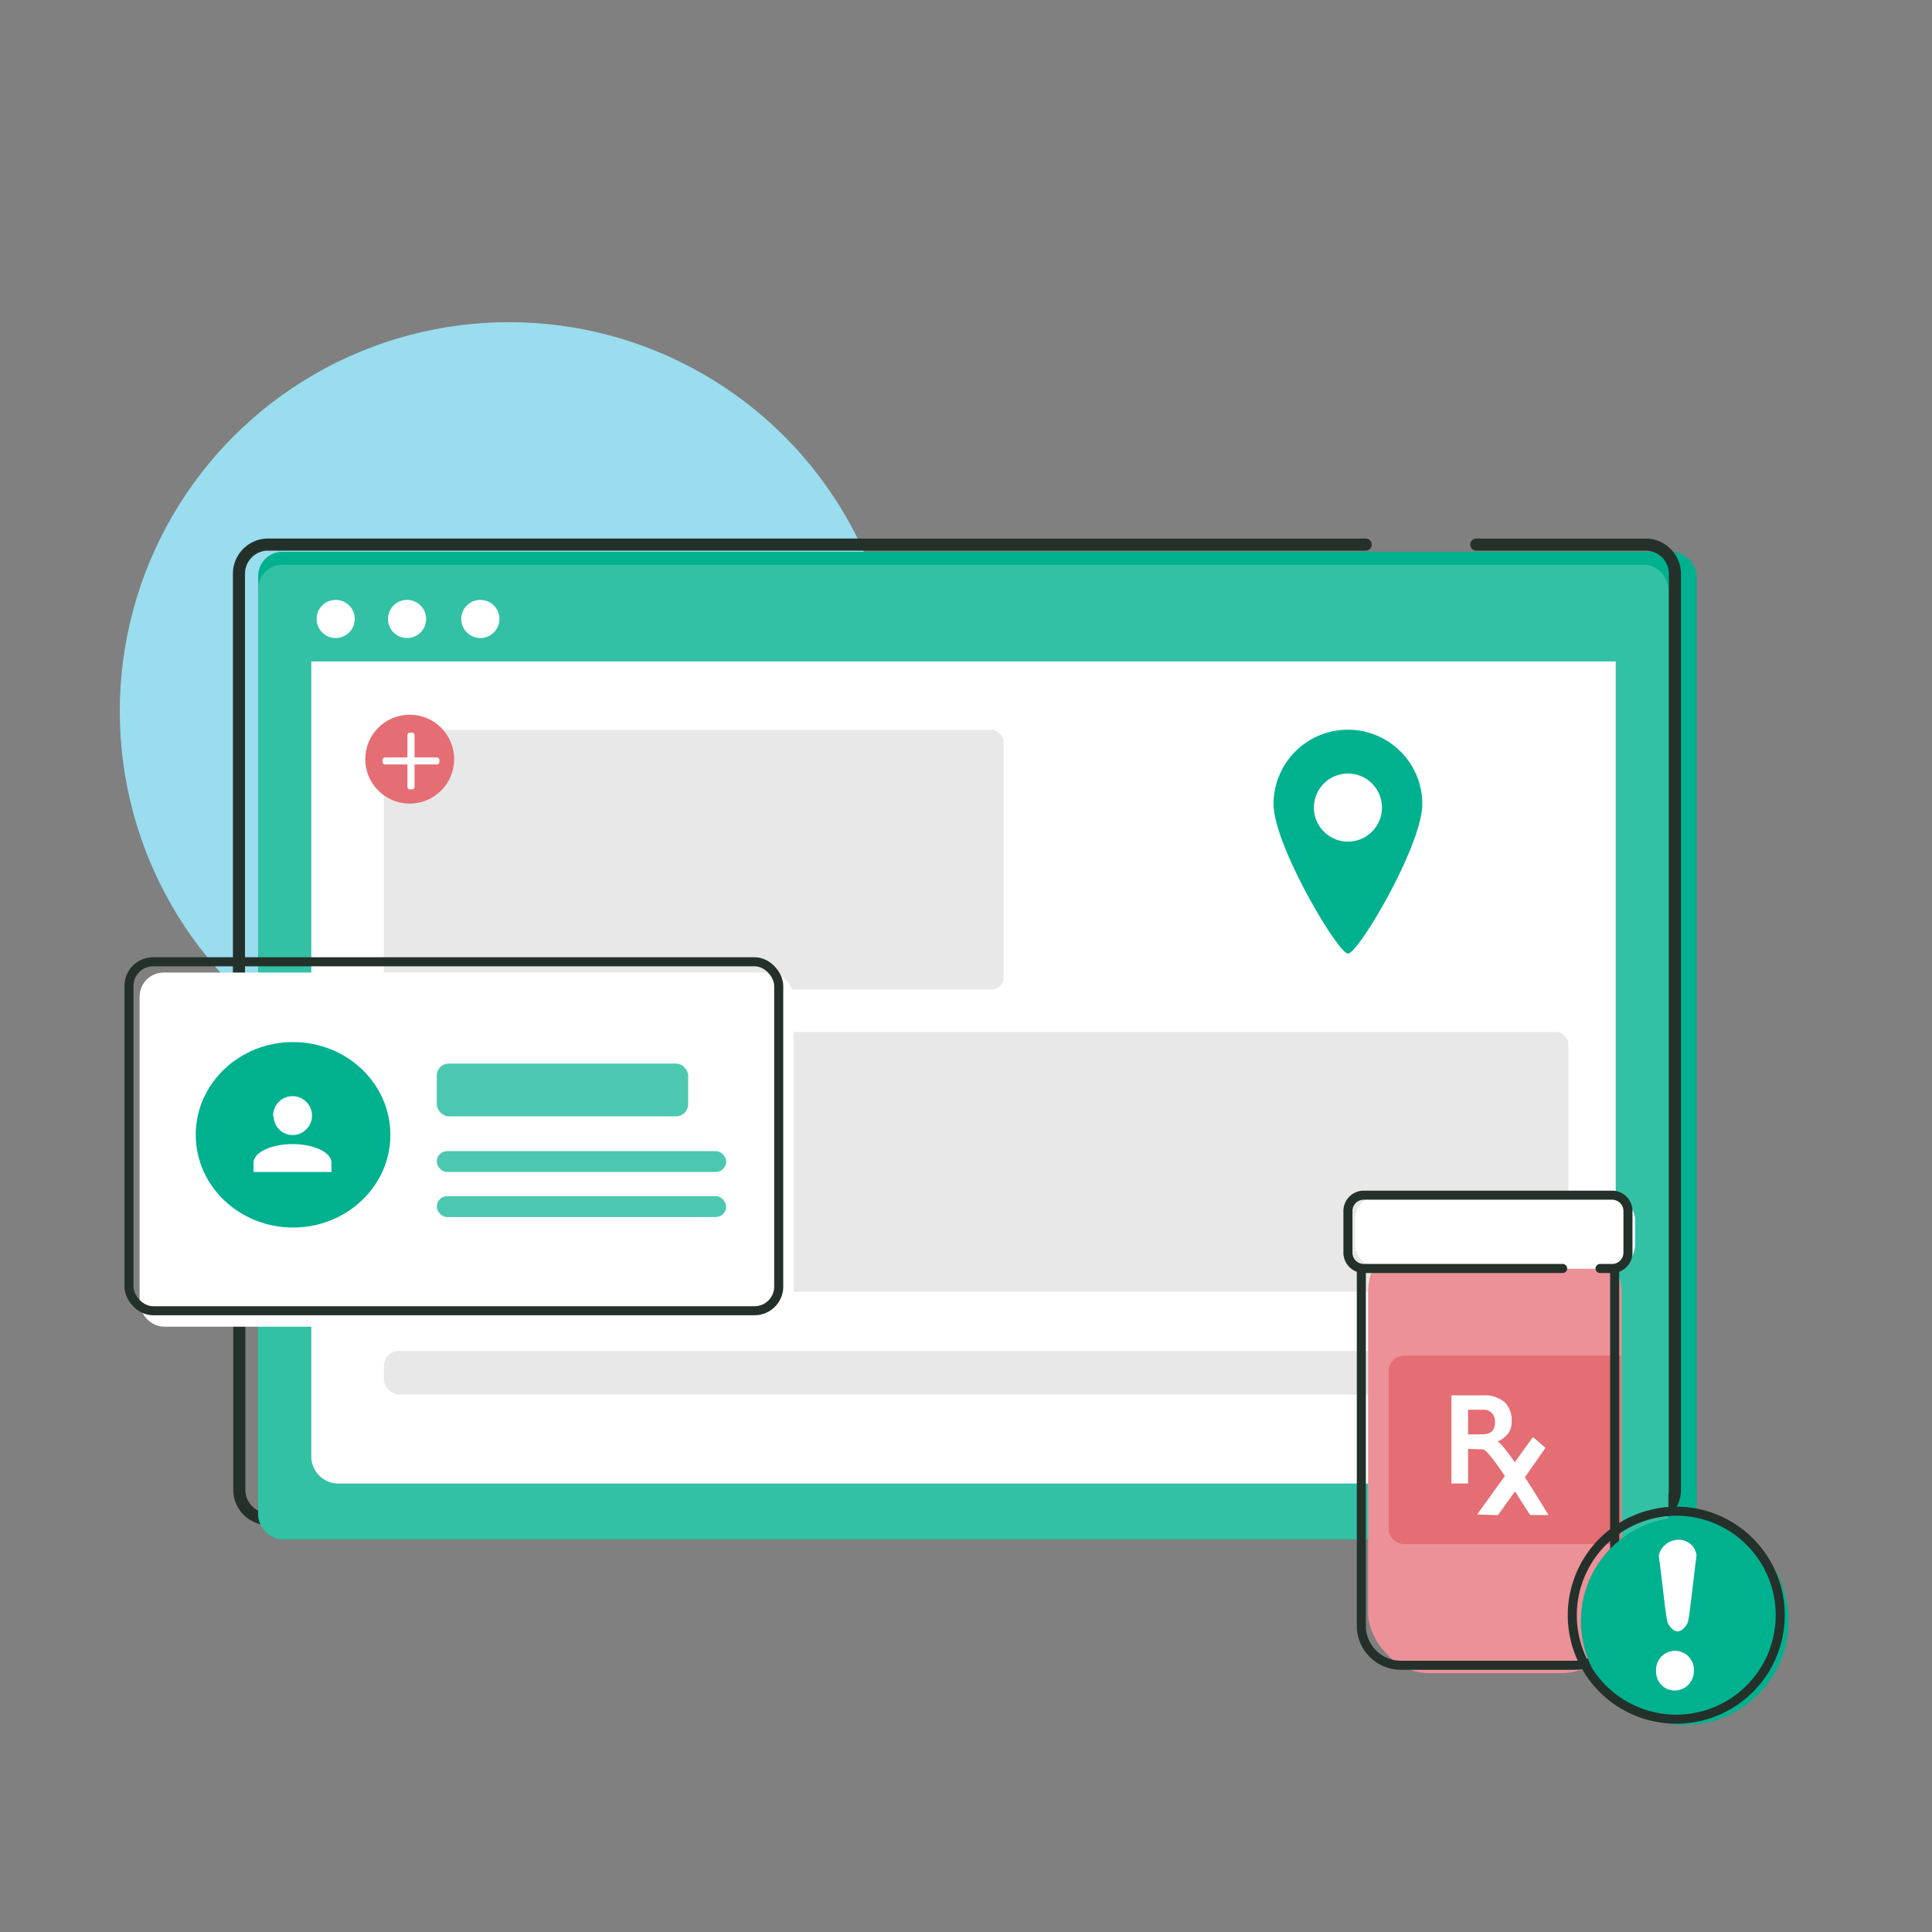 <?xml version="1.0" encoding="UTF-8"?> <svg xmlns="http://www.w3.org/2000/svg" viewBox="0 0 160 160"><rect x="0" y="0" width="160" height="160" fill="#808080" stroke="none"/><defs><style>.cls-1{fill:#9de;}.cls-14,.cls-2{fill:#00b18f;}.cls-10,.cls-12,.cls-13,.cls-3{fill:none;stroke:#24312b;stroke-miterlimit:10;}.cls-12,.cls-3{stroke-linecap:round;}.cls-13,.cls-14,.cls-3,.cls-5{fill-rule:evenodd;}.cls-4{fill:#33c1a5;}.cls-5,.cls-7{fill:#fff;}.cls-6{fill:#e7e8e7;}.cls-8{fill:#e56d74;}.cls-9{fill:#4cc8b1;}.cls-10,.cls-12,.cls-13{stroke-width:0.75px;}.cls-11{fill:#ec9197;}</style></defs><g id="Options_Icons" data-name="Options/Icons"><g id="custom_comploient_healthsite" data-name="custom/comploient healthsite"><g id="customizable_template" data-name="customizable template"><circle class="cls-1" cx="42.15" cy="58.91" r="32.23"></circle><rect class="cls-2" x="21.38" y="45.7" width="119.13" height="81.78" rx="2"></rect><path class="cls-3" d="M122.26,45.1h14a2.43,2.43,0,0,1,2.45,2.4v75.91a2.43,2.43,0,0,1-2.45,2.4h-114a2.43,2.43,0,0,1-2.44-2.4V101.77"></path><path class="cls-3" d="M19.79,96.21V47.5a2.41,2.41,0,0,1,2.4-2.4H113.1"></path><rect class="cls-4" x="21.38" y="46.77" width="116.79" height="80.71" rx="2"></rect><path class="cls-5" d="M131.58,122.86H28a2.25,2.25,0,0,1-2.22-2.27V54.78H133.81v65.81A2.25,2.25,0,0,1,131.58,122.86Z"></path><rect class="cls-6" x="31.79" y="60.44" width="51.33" height="21.51" rx="1"></rect><rect class="cls-6" x="31.79" y="85.46" width="98.1" height="21.51" rx="1"></rect><rect class="cls-6" x="31.79" y="111.88" width="98.1" height="3.61" rx="1.26"></rect><circle class="cls-7" cx="27.8" cy="51.26" r="1.58"></circle><circle class="cls-7" cx="33.71" cy="51.26" r="1.58"></circle><circle class="cls-7" cx="39.78" cy="51.26" r="1.58"></circle><circle id="Ellipse_226" data-name="Ellipse 226" class="cls-8" cx="33.93" cy="62.87" r="3.68"></circle><g id="_" data-name=" "><path id="Union_1" data-name="Union 1" class="cls-7" d="M33.74,65.16V63.31H31.9a.21.21,0,0,1-.22-.21v-.16a.21.21,0,0,1,.22-.21h1.84V60.88a.21.21,0,0,1,.22-.21h.16a.21.21,0,0,1,.21.21v1.85h1.85a.21.21,0,0,1,.21.21v.16a.21.21,0,0,1-.21.21H34.33v1.85a.21.21,0,0,1-.21.21H34A.21.21,0,0,1,33.74,65.16Z"></path></g><rect class="cls-7" x="11.56" y="80.54" width="54.16" height="29.33" rx="2"></rect><rect class="cls-9" x="36.17" y="88.08" width="20.82" height="4.37" rx="1"></rect><rect class="cls-9" x="36.17" y="95.33" width="23.97" height="1.73" rx="0.87"></rect><rect class="cls-9" x="36.17" y="99.06" width="23.97" height="1.73" rx="0.87"></rect><rect class="cls-10" x="10.68" y="79.65" width="53.81" height="28.9" rx="2"></rect><g id="Symbol_216_11" data-name="Symbol 216 11"><ellipse id="Ellipse_234" data-name="Ellipse 234" class="cls-2" cx="24.27" cy="93.98" rx="8.06" ry="7.68"></ellipse><path id="Union_44" data-name="Union 44" class="cls-7" d="M21,97.06v-.77c0-.85,1.45-1.54,3.23-1.54s3.22.69,3.22,1.54v.77Zm1.62-4.61A1.61,1.61,0,1,1,24.27,94,1.58,1.58,0,0,1,22.66,92.45Z"></path></g><rect class="cls-11" x="113.3" y="102.01" width="20.99" height="36.55" rx="5"></rect><rect class="cls-7" x="112.22" y="99" width="23.19" height="6.07" rx="2"></rect><path class="cls-8" d="M115,113.57v13a1.31,1.31,0,0,0,1.3,1.31h17.94V112.26H116.33A1.3,1.3,0,0,0,115,113.57Z"></path><path class="cls-10" d="M133.72,105.05v29.6a3.27,3.27,0,0,1-3.26,3.26H116a3.27,3.27,0,0,1-3.26-3.26v-29.6"></path><path class="cls-12" d="M129.41,105.05H112.94a1.31,1.31,0,0,1-1.31-1.31v-3.46a1.31,1.31,0,0,1,1.31-1.3h20.57a1.31,1.31,0,0,1,1.31,1.3v3.46a1.31,1.31,0,0,1-1.31,1.31h-1"></path><path class="cls-7" d="M121.58,120v2.86H120.2v-7.3h2.65a2.51,2.51,0,0,1,1.74.55,2.06,2.06,0,0,1,.6,1.59,1.63,1.63,0,0,1-.28,1,2,2,0,0,1-.91.68c.73.23,4.24,6.09,4.24,6.09h-1.5c-.19-.16-3.31-5.42-3.94-5.44Zm0-1.21h1.14c.73,0,1.09-.32,1.09-1a1.06,1.06,0,0,0-.27-.78,1,1,0,0,0-.77-.26h-1.19Z"></path><polyline class="cls-7" points="125.61 123.31 124.05 125.48 122.33 125.42 126.95 119.01 127.99 119.9"></polyline><circle class="cls-2" cx="139.52" cy="134.25" r="8.6"></circle><path class="cls-13" d="M147.43,133.76a8.61,8.61,0,1,1-10.69-8.35,8.49,8.49,0,0,1,2.09-.26A8.61,8.61,0,0,1,147.43,133.76Z"></path><path class="cls-7" d="M138.94,135.1c.48,0,.87-.7.87-.87.17-.88.35-2.79.69-5.4a1.46,1.46,0,0,0-1.55-1.31,1.68,1.68,0,0,0-1.58,1.31c.35,2.61.52,4.52.7,5.4C138.07,134.4,138.45,135.1,138.94,135.1Z"></path><path class="cls-7" d="M138.72,140a1.59,1.59,0,0,0,1.56-1.59,1.57,1.57,0,1,0-3.13,0A1.54,1.54,0,0,0,138.72,140Z"></path><g id="Places"><path class="cls-14" d="M117.79,66.59c0,3.4-5.31,12.42-6.16,12.38s-6.16-9-6.16-12.38a6.16,6.16,0,0,1,12.32,0Z"></path><circle class="cls-7" cx="111.63" cy="66.88" r="2.82"></circle></g></g></g></g></svg> 